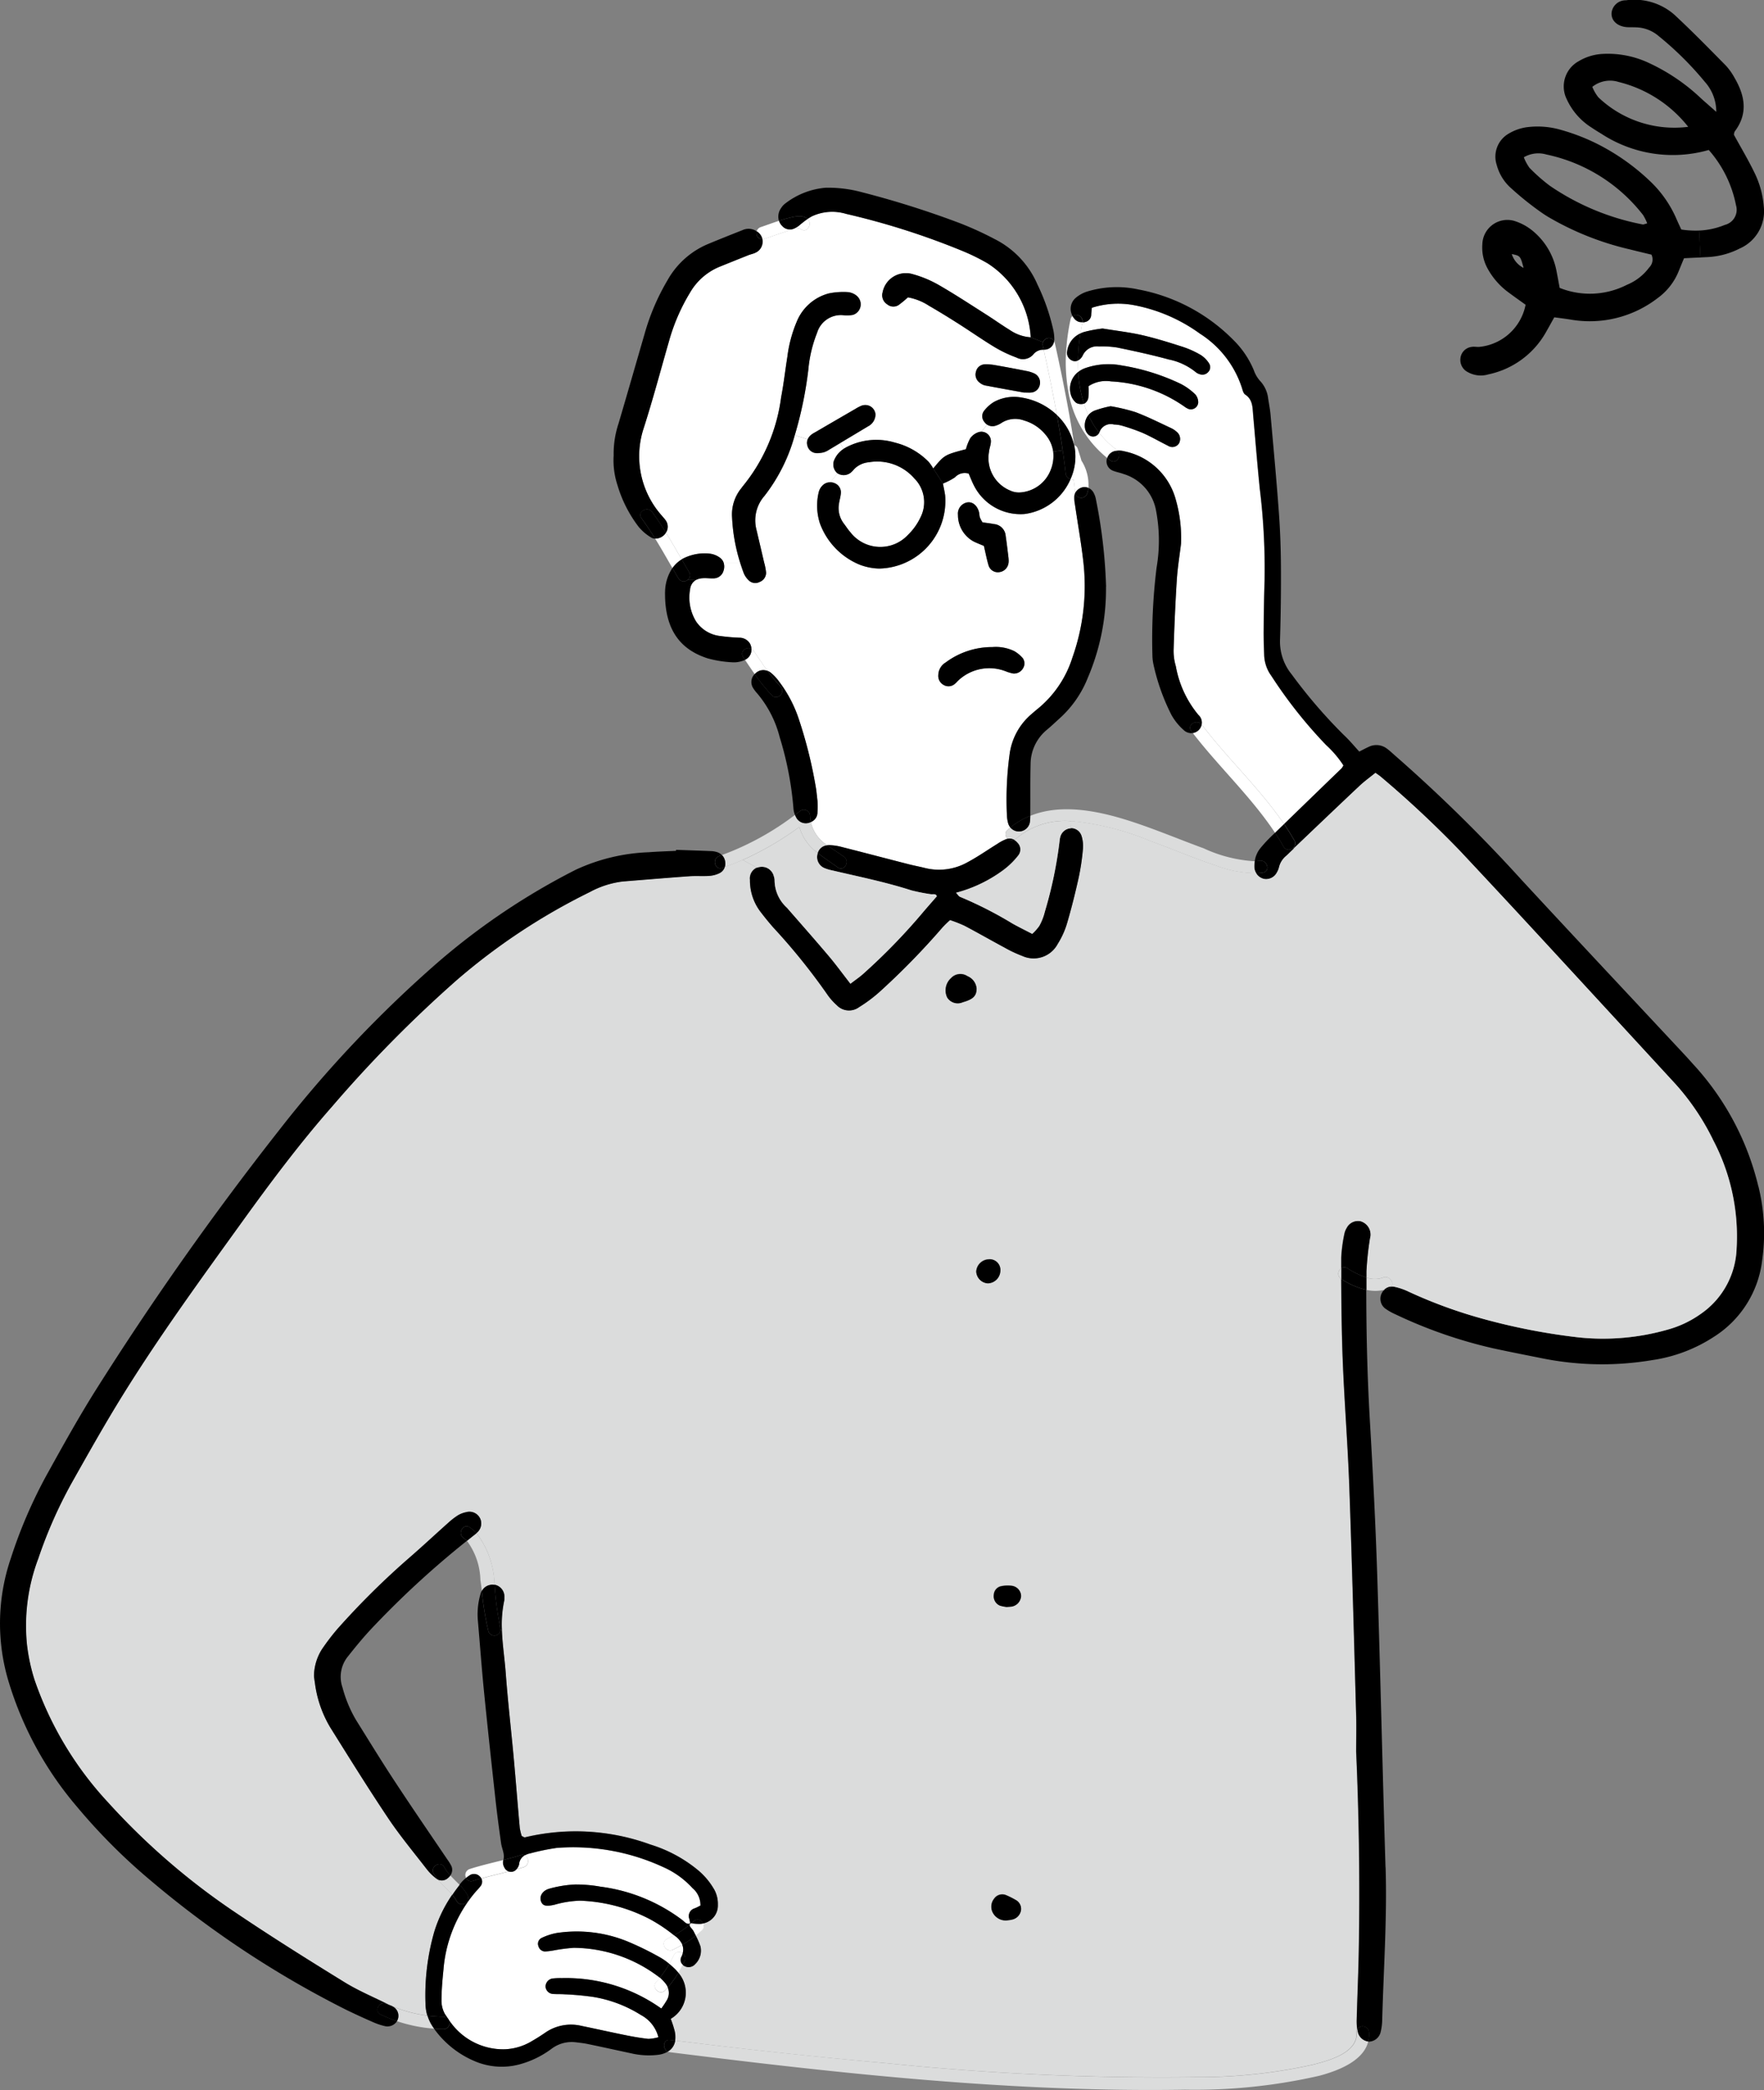 <svg xmlns="http://www.w3.org/2000/svg" xmlns:xlink="http://www.w3.org/1999/xlink" width="141" height="167" viewBox="0 0 141 167">
  <rect x="0" y="0" width="141" height="167" fill="#808080" stroke="none"/>
  <defs>
    <clipPath id="clip-path">
      <rect id="長方形_24503" data-name="長方形 24503" width="141" height="152" fill="none"/>
    </clipPath>
    <clipPath id="clip-path-2">
      <rect id="長方形_24504" data-name="長方形 24504" width="24.273" height="30" fill="none"/>
    </clipPath>
  </defs>
  <g id="グループ_60484" data-name="グループ 60484" transform="translate(-336.826 -3534.946)">
    <g id="グループ_60481" data-name="グループ 60481" transform="translate(336.826 3549.946)">
      <g id="グループ_60480" data-name="グループ 60480" clip-path="url(#clip-path)">
        <path id="パス_22408" data-name="パス 22408" d="M324.392,77.6a3,3,0,0,1-.209,1.483,2.812,2.812,0,0,1-2.422,1.774,1.643,1.643,0,0,1-.817-.155,2.8,2.8,0,0,1-1.686-3.058c.02-.281.143-.552.155-.83a.771.771,0,0,0-.758-.808l.458-.562a.8.8,0,0,0,.655.091,1.863,1.863,0,0,0,.542-.261,2.042,2.042,0,0,1,1.755-.163,3.448,3.448,0,0,1,1.7,1.116,2.635,2.635,0,0,1,.628,1.372" transform="translate(-240.209 -56.51)" fill="#fff"/>
        <path id="パス_22409" data-name="パス 22409" d="M276.3,90.183a2.688,2.688,0,0,1,.485,3.156A4.788,4.788,0,0,1,275.8,94.7a3.022,3.022,0,0,1-4.6-.214c-.19-.209-.34-.453-.512-.678a2.04,2.04,0,0,1-.4-1.6c.039-.278.13-.554.15-.833a.784.784,0,0,0-.455-.791.877.877,0,0,0-.391-.089l.583-.707a.911.911,0,0,0,1.063-.067,1.96,1.96,0,0,0,.251-.264,1.88,1.88,0,0,1,1.184-.557,3.933,3.933,0,0,1,3.626,1.281" transform="translate(-203.227 -66.963)" fill="#fff"/>
        <path id="パス_22410" data-name="パス 22410" d="M371.219,74.484a1.231,1.231,0,0,1-.15.239q-2.293,2.225-4.591,4.447c-1.932-2.838-4.485-5.194-6.563-7.924l-.02-.025a.829.829,0,0,0-.246-.754,8.375,8.375,0,0,1-1.817-3.91,4.239,4.239,0,0,1-.177-1.313c.059-1.863.138-3.723.256-5.583.062-.968.222-1.929.337-2.893a11.113,11.113,0,0,0-.411-3.489,5.365,5.365,0,0,0-4.106-3.886,1.638,1.638,0,0,0-.561-.057.452.452,0,0,0-.079-.074,6.913,6.913,0,0,1-1.388-1.353.491.491,0,0,0,.025-.052.957.957,0,0,1,1.152-.609,2.844,2.844,0,0,1,.6.081,15.817,15.817,0,0,1,1.7.591c.7.31,1.359.695,2.041,1.035a.632.632,0,0,0,.854-.187.73.73,0,0,0-.123-.887,1.876,1.876,0,0,0-.492-.342c-.948-.441-1.883-.914-2.858-1.281a14.775,14.775,0,0,0-1.982-.471,8.272,8.272,0,0,0-1.3.357,1.307,1.307,0,0,0-.478.352,7.855,7.855,0,0,1-.357-.914.211.211,0,0,0,.042-.01.66.66,0,0,0,.308-.461,5.33,5.33,0,0,0,.012-.922,2.543,2.543,0,0,1,1.8-.387,11.232,11.232,0,0,1,5.871,2.015,1.463,1.463,0,0,0,.313.182.587.587,0,0,0,.788-.5.985.985,0,0,0-.227-.65,4.849,4.849,0,0,0-1.164-.845,17.225,17.225,0,0,0-4.727-1.476,5.61,5.61,0,0,0-2.986.239,1.97,1.97,0,0,0-.487.281c-.02-.306-.025-.611-.02-.917v0a.712.712,0,0,0,.256-.2.921.921,0,0,0,.128-.2,1.255,1.255,0,0,1,1.292-.715,7.671,7.671,0,0,1,1.45.084c1.381.283,2.762.584,4.123.954a4.968,4.968,0,0,1,2.176,1.023.844.844,0,0,0,.323.16.616.616,0,0,0,.662-.177.546.546,0,0,0,.076-.675,2.183,2.183,0,0,0-.665-.678,7.313,7.313,0,0,0-1.428-.65c-1.076-.345-2.159-.685-3.257-.939-1.022-.234-2.068-.352-3.168-.532a10.571,10.571,0,0,0-1.494.281,2.175,2.175,0,0,0-.283.113c.047-.293.1-.586.162-.875a.032.032,0,0,0,0-.015,1.02,1.02,0,0,0,.207-.03.606.606,0,0,0,.485-.616c.012-.185.037-.37.049-.52a6.884,6.884,0,0,1,3.326-.219,13.144,13.144,0,0,1,5.312,2.282,8.089,8.089,0,0,1,3.36,4.332c.057.19.118.441.258.535.611.4.588,1.015.64,1.619.175,1.976.33,3.957.534,5.933a52.437,52.437,0,0,1,.382,7.278c-.047,1.377-.062,2.755-.076,4.134,0,.606.022,1.215.042,1.823a2.98,2.98,0,0,0,.578,1.7,36.866,36.866,0,0,0,4.37,5.517,8.449,8.449,0,0,1,1.386,1.629" transform="translate(-263.844 -28.33)" fill="#fff"/>
        <path id="パス_22411" data-name="パス 22411" d="M239.825,18.862c.382,1.732.744,3.469,1.056,5.214a5.3,5.3,0,0,0-2.794-1.387,3.357,3.357,0,0,0-2.233.342,2.867,2.867,0,0,0-.8.717.709.709,0,0,0,.039.9.83.83,0,0,0,.207.2l-.458.562a.769.769,0,0,0-.222.034,1.338,1.338,0,0,0-.662.478,3.835,3.835,0,0,0-.352.885c-1.713.453-1.713.453-2.612,1.537a4.336,4.336,0,0,0-.357-.515,5.689,5.689,0,0,0-2.706-1.547,5.161,5.161,0,0,0-3.781.318,3.087,3.087,0,0,0-.32.182l-.273-.458q1.112-.665,2.223-1.333a1.077,1.077,0,0,0,.6-.966.816.816,0,0,0-1.068-.7,3.258,3.258,0,0,0-.536.276q-1.621.939-3.24,1.882a1.65,1.65,0,0,0-.391.278.988.988,0,0,0-.17.256l-1.044-.323c.037-.121.071-.241.106-.362a31.035,31.035,0,0,0,.977-4.874,10.447,10.447,0,0,1,.7-2.944,1.986,1.986,0,0,1,2.152-1.4,2.578,2.578,0,0,0,.719-.034.882.882,0,0,0,.268-1.542,1.377,1.377,0,0,0-.659-.269,5.853,5.853,0,0,0-1.556.106,3.822,3.822,0,0,0-2.55,2.252,10.44,10.44,0,0,0-.751,2.806c-.17,1.079-.29,2.168-.5,3.24a14.065,14.065,0,0,1-3.095,7.145c-.027.03-.044.067-.071.1a3.325,3.325,0,0,0-.753,2.378,14.17,14.17,0,0,0,.64,3.575l-1.319,0a.822.822,0,0,0-.325-.414,1.7,1.7,0,0,0-.773-.3,3.758,3.758,0,0,0-2.255.453c-.411-.715-.82-1.432-1.253-2.131a.87.87,0,0,0-.034-1c-.089-.133-.209-.244-.308-.372a7.138,7.138,0,0,1-1.455-6.924c.744-2.309,1.364-4.657,2.036-6.99a15.461,15.461,0,0,1,1.681-3.888,4.867,4.867,0,0,1,2.321-2.055q1.182-.477,2.363-.949c.187-.074.392-.113.569-.2a.961.961,0,0,0,.551-.877.76.76,0,0,0-.017-.185.516.516,0,0,0,.128-.027c.561-.19,1.118-.392,1.681-.569.121-.039.34-.126.569-.19.273-.079.559-.128.694-.03.492.367.968-.421.542-.811a3.917,3.917,0,0,1,.35-.212,3.836,3.836,0,0,1,2.728-.192,59.528,59.528,0,0,1,9.355,2.986,16.394,16.394,0,0,1,1.957.968,7.506,7.506,0,0,1,3.444,5.908,3.348,3.348,0,0,1-1.669-.584c-.657-.4-1.283-.853-1.932-1.264-1.229-.781-2.45-1.584-3.71-2.311a8.991,8.991,0,0,0-2.12-.889,1.9,1.9,0,0,0-2.41,1.461.858.858,0,0,0,.372.954.77.77,0,0,0,.911.054,8.571,8.571,0,0,0,.743-.614,4.543,4.543,0,0,1,1.686.673c.807.466,1.6.954,2.385,1.454.958.609,1.886,1.262,2.856,1.848a10.42,10.42,0,0,0,1.748.833,1.1,1.1,0,0,0,1.344-.241.987.987,0,0,1,.834-.382M239.5,21.71a.8.8,0,0,0-.384-.931,2.594,2.594,0,0,0-.682-.219c-.827-.165-1.659-.32-2.491-.466a4,4,0,0,0-.839-.062.746.746,0,0,0-.689.581.793.793,0,0,0,.275.867,1.116,1.116,0,0,0,.419.229c1.108.212,2.218.409,3.144.577.31,0,.431.01.551,0a.763.763,0,0,0,.7-.574" transform="translate(-156.4 -5.916)" fill="#fff"/>
        <path id="パス_22412" data-name="パス 22412" d="M255.357,90.606a17.081,17.081,0,0,1-.9,7.416,8.636,8.636,0,0,1-2.745,4.07c-.19.15-.372.313-.557.471a5.081,5.081,0,0,0-1.726,3.25,26.6,26.6,0,0,0-.209,4.728,2.9,2.9,0,0,0,.1.717,1,1,0,0,0,.177.34c-.079.062-.155.128-.231.195a.441.441,0,0,0,.034.7c-.034.007-.067.015-.1.025a3.431,3.431,0,0,0-.741.389c-.79.485-1.554,1.027-2.373,1.461a4.643,4.643,0,0,1-3.407.466c-.431-.113-.869-.192-1.3-.3-1.8-.461-3.6-.936-5.4-1.392a4.191,4.191,0,0,0-.957-.136,1.045,1.045,0,0,0-.155.01,2.979,2.979,0,0,1-1.315-1.853.825.825,0,0,0,.525-.678,9.272,9.272,0,0,0,.007-.993c-.017-.136-.056-.537-.108-.936a36.065,36.065,0,0,0-1.357-5.524,10.338,10.338,0,0,0-1.615-3.1,3.641,3.641,0,0,0-.659-.7,1.033,1.033,0,0,0-.254-.148c-.384-.525-.743-1.069-1.1-1.6a.491.491,0,0,0-.19-.17.957.957,0,0,0-.135-.439.978.978,0,0,0-.82-.441,15.647,15.647,0,0,1-1.565-.138,2.675,2.675,0,0,1-1.908-1.168,3.656,3.656,0,0,1-.47-2.57.956.956,0,0,1,.448-.727,1.311,1.311,0,0,1,.551-.148c.281-.022.564.022.847.012a.829.829,0,0,0,.82-.6,1.031,1.031,0,0,0,.007-.665l1.319,0q.126.4.273.8a1.62,1.62,0,0,0,.391.6.744.744,0,0,0,.891.16.788.788,0,0,0,.524-.749,4.815,4.815,0,0,0-.16-.825q-.3-1.3-.608-2.595a2.966,2.966,0,0,1,.643-2.715,13.8,13.8,0,0,0,2.417-4.847l1.044.323a.734.734,0,0,0-.024.525.77.77,0,0,0,.692.584,2.11,2.11,0,0,0,.6-.059,1.609,1.609,0,0,0,.436-.207q.447-.266.888-.532l.273.458a1.956,1.956,0,0,0-.709.8.922.922,0,0,0,.17,1.114c.017.015.037.03.057.044l-.584.707a.834.834,0,0,0-.618.251,1.134,1.134,0,0,0-.3.515,4.6,4.6,0,0,0,.091,2.518,5.68,5.68,0,0,0,3.2,3.307,4.666,4.666,0,0,0,1.534.3,5.4,5.4,0,0,0,5.273-5.857c-.044-.315-.116-.628-.175-.936a5.069,5.069,0,0,0,.965-.5,1.053,1.053,0,0,1,1.093-.293c.155.352.283.692.453,1.013a4.167,4.167,0,0,0,4.005,2.215,4.665,4.665,0,0,0,3.681-2.782.522.522,0,0,0,.239.012,7.163,7.163,0,0,1,.116,1.013.6.6,0,0,0,.013.094.647.647,0,0,0-.062.2,2.621,2.621,0,0,0,.049.717c.232,1.6.525,3.2.694,4.8m-4.822,8.237a.727.727,0,0,0-.062-.8,2.7,2.7,0,0,0-.645-.532,3.387,3.387,0,0,0-1.763-.33,6.2,6.2,0,0,0-3.734,1.23,1.2,1.2,0,0,0-.588,1,.818.818,0,0,0,.433.8.767.767,0,0,0,.9-.1,1.4,1.4,0,0,0,.172-.17,3.615,3.615,0,0,1,3.914-.813,3.314,3.314,0,0,0,.581.168.837.837,0,0,0,.793-.458m-1.184-8.372a1.51,1.51,0,0,0,0-.362c-.074-.6-.143-1.207-.232-1.806a1.023,1.023,0,0,0-.95-.949c-.31-.062-.625-.094-.9-.136a2.261,2.261,0,0,1-.209-.387c-.047-.153-.042-.323-.086-.476-.15-.52-.547-.816-.955-.724a.91.91,0,0,0-.714.99,2.4,2.4,0,0,0,1.221,2.107c.249.131.517.227.852.372.133.569.229,1.087.382,1.587a.774.774,0,0,0,.871.505.844.844,0,0,0,.714-.722" transform="translate(-168.742 -60.477)" fill="#fff"/>
        <path id="パス_22413" data-name="パス 22413" d="M163.42,541.389a1.767,1.767,0,0,1,.632,1.392c-.167.081-.308.16-.453.217a.645.645,0,0,0-.431.868c.027.1.04.207.057.313l-.032,0a.541.541,0,0,0-.01.054c-.259.057-.406-.155-.574-.288a13.766,13.766,0,0,0-6.543-2.671,11.031,11.031,0,0,0-2.046-.175,9.246,9.246,0,0,0-2.021.326c-.61.16-.862.655-.665,1.087.145.318.453.343,1.066.2a8.282,8.282,0,0,1,2.016-.32A13.023,13.023,0,0,1,160,543.86a12.707,12.707,0,0,1,1.94,1.294c-.187.1-.377.2-.569.3-.568.284-.069,1.134.5.85.251-.125.495-.254.733-.391a.99.99,0,0,1,.03.69.442.442,0,0,0-.7.138c-.118.237-.239.471-.369.7a4.935,4.935,0,0,0-.77-.535,24.194,24.194,0,0,0-2.39-1.18,10.729,10.729,0,0,0-5.827-.749,4.724,4.724,0,0,0-1.248.414.522.522,0,0,0-.217.643.558.558,0,0,0,.539.419,5.858,5.858,0,0,0,.716-.091,14.021,14.021,0,0,1,1.558-.2,11.346,11.346,0,0,1,6.676,2.23,2.2,2.2,0,0,1,.209.16c-.086.106-.177.209-.276.31-.443.456.251,1.153.694.7.074-.074.143-.15.211-.229a1.134,1.134,0,0,1-.066,1,7.8,7.8,0,0,1-.451.678,13.118,13.118,0,0,0-7.947-2.429,5.963,5.963,0,0,0-.726.027.661.661,0,0,0-.578.66.633.633,0,0,0,.536.572c.32.034.647.01.967.034a22.9,22.9,0,0,1,2.292.207,10.25,10.25,0,0,1,3.833,1.452,2.782,2.782,0,0,1,1.391,1.771,3.424,3.424,0,0,1-.807.133c-.6-.069-1.2-.17-1.794-.291-1.189-.239-2.373-.508-3.56-.752a3.613,3.613,0,0,0-2.9.557c-.332.229-.677.444-1.027.648a4.538,4.538,0,0,1-2.181.668,5.189,5.189,0,0,1-4.532-2.437c-.086-.118-.17-.239-.253-.365a2.191,2.191,0,0,1-.281-1.153c0-.808.079-1.617.158-2.422a10.961,10.961,0,0,1,1.935-5.384c.192-.273.4-.539.621-.8.13-.155.278-.3.4-.458a.576.576,0,0,0,.074-.628c.721-.2,1.45-.37,2.176-.56a.578.578,0,0,0,.615-.153c0-.007.01-.012.015-.02.194-.054.391-.113.586-.175a.515.515,0,0,0,.079-.936,1.4,1.4,0,0,1,.423-.158,18.423,18.423,0,0,1,2.134-.439,17.148,17.148,0,0,1,8.5,1.53,6.961,6.961,0,0,1,2.351,1.69" transform="translate(-108.064 -405.516)" fill="#fff"/>
        <path id="パス_22414" data-name="パス 22414" d="M402.582,104.1a15.528,15.528,0,0,1,.3,5.919,8.4,8.4,0,0,1-3.823,6.083,12.215,12.215,0,0,1-4.958,1.883,24.214,24.214,0,0,1-8.695-.121c-1.349-.271-2.7-.532-4.042-.825a37.531,37.531,0,0,1-7.781-2.705,4.623,4.623,0,0,1-.839-.475.982.982,0,0,1-.322-1.094,1.019,1.019,0,0,1,.249-.389,2.157,2.157,0,0,0,.4-.131.43.43,0,0,0,.179-.133.87.87,0,0,1,.227.013,5.014,5.014,0,0,1,1.14.387,38.124,38.124,0,0,0,6.039,2.2,50.137,50.137,0,0,0,7.619,1.466,18.822,18.822,0,0,0,7.1-.638,8.375,8.375,0,0,0,2.617-1.252,6.614,6.614,0,0,0,2.855-5.241,16.514,16.514,0,0,0-1.893-8.673,19.352,19.352,0,0,0-2.974-4.415q-4.952-5.356-9.884-10.731-3.67-3.977-7.366-7.926a84.292,84.292,0,0,0-6.3-5.894c-.121-.106-.259-.192-.446-.33-.433.355-.891.685-1.3,1.069-1.753,1.648-3.493,3.312-5.234,4.97l-.052-.054a.461.461,0,0,0,.1-.6c-.258-.451-.534-.887-.822-1.313q2.293-2.229,4.591-4.447a1.218,1.218,0,0,0,.15-.239,8.466,8.466,0,0,0-1.386-1.629,36.85,36.85,0,0,1-4.37-5.517,2.978,2.978,0,0,1-.578-1.7c-.02-.609-.047-1.217-.042-1.823.015-1.38.03-2.757.077-4.134a52.479,52.479,0,0,0-.382-7.278c-.2-1.976-.359-3.957-.534-5.933-.052-.6-.03-1.22-.64-1.619-.14-.094-.2-.345-.258-.535a8.091,8.091,0,0,0-3.361-4.332,13.141,13.141,0,0,0-5.312-2.282,6.884,6.884,0,0,0-3.326.219c-.012.15-.037.335-.049.52a.606.606,0,0,1-.485.616,1.02,1.02,0,0,1-.207.03.515.515,0,0,0-.8-.505A1.149,1.149,0,0,1,348,33.12a2.638,2.638,0,0,1,.938-.52,8.108,8.108,0,0,1,4.089-.163,14.4,14.4,0,0,1,7.6,4.048,7.325,7.325,0,0,1,1.62,2.4,2.612,2.612,0,0,0,.473.828,2.444,2.444,0,0,1,.67,1.395c.064.441.155.88.194,1.321.231,2.585.473,5.167.662,7.754.109,1.454.16,2.912.17,4.371q.018,2.92-.072,5.837a4.157,4.157,0,0,0,.935,2.806,40.622,40.622,0,0,0,4.2,4.876c.411.382.771.823,1.2,1.289.263-.133.5-.264.748-.375a1.393,1.393,0,0,1,1.489.16c.258.195.49.421.736.633A122.705,122.705,0,0,1,383.7,79.669c4.32,4.669,8.678,9.306,13.02,13.958.249.266.487.542.733.808a21.918,21.918,0,0,1,5.123,9.666" transform="translate(-262.029 -24.307)"/>
        <path id="パス_22415" data-name="パス 22415" d="M143.222,219.1a16.513,16.513,0,0,1,1.893,8.673,6.614,6.614,0,0,1-2.856,5.241,8.381,8.381,0,0,1-2.617,1.252,18.822,18.822,0,0,1-7.1.638,50.165,50.165,0,0,1-7.619-1.466,38.1,38.1,0,0,1-6.039-2.2,5.014,5.014,0,0,0-1.14-.387.893.893,0,0,0-.226-.013c.261-.327-.18-.929-.677-.717a1.965,1.965,0,0,1-1.317-.01c0-.163,0-.328,0-.493a25.159,25.159,0,0,1,.263-2.528c.015-.12.054-.239.059-.36a1.1,1.1,0,0,0-.783-1.1,1.007,1.007,0,0,0-1.12.525,1.422,1.422,0,0,0-.182.446,11.926,11.926,0,0,0-.258,1.922c0,.288,0,.579,0,.867a.508.508,0,0,0,0,.84c.015,2.146.04,4.292.121,6.436.13,3.358.4,6.714.524,10.072.219,6.115.379,12.233.551,18.349.03.971,0,1.944,0,2.918q.343,7.961.209,15.924c-.032,1.823-.118,3.644-.165,5.467a4.777,4.777,0,0,0,.037.774.453.453,0,0,0-.044.246c.118,1.678-2.3,2.286-3.525,2.6a41.827,41.827,0,0,1-9.291.986,214.359,214.359,0,0,1-24.77-1.111q-8.46-.747-16.893-1.811a2.109,2.109,0,0,0-.03-.739,8.5,8.5,0,0,0-.322-1,2.418,2.418,0,0,0,.606-3.684c.123-.207.239-.419.352-.633a.6.6,0,0,0,.13.093.7.7,0,0,0,.879-.157,1.487,1.487,0,0,0,.4-1.454,5.986,5.986,0,0,0-.359-.816,6.284,6.284,0,0,0,.5-.434.441.441,0,0,0,.094-.54,1.454,1.454,0,0,0,1.174-1.488,2.394,2.394,0,0,0-.322-1.276,5.649,5.649,0,0,0-1.246-1.478,11.068,11.068,0,0,0-3.818-2.06,17.422,17.422,0,0,0-10.027-.577c-.059.017-.143-.054-.263-.106a4.223,4.223,0,0,1-.158-.663c-.167-1.853-.31-3.711-.48-5.566-.207-2.257-.47-4.509-.638-6.771-.086-1.158-.268-2.311-.31-3.472a9.115,9.115,0,0,1,.185-2.331,1.116,1.116,0,0,0,.012-.241.963.963,0,0,0-.785-1.032,7.031,7.031,0,0,0-1.445-4.127.967.967,0,0,0,.3-1.165.944.944,0,0,0-1.12-.505,2.052,2.052,0,0,0-.672.261,5.713,5.713,0,0,0-.763.594c-1.029.917-2.036,1.855-3.075,2.76a62.82,62.82,0,0,0-5.785,5.724,17.99,17.99,0,0,0-1.248,1.641,4.09,4.09,0,0,0-.618,2.131c.02.143.044.345.076.545a9.185,9.185,0,0,0,1.221,3.536c1.524,2.437,3.04,4.881,4.64,7.269.945,1.409,2.039,2.723,3.08,4.068a4.173,4.173,0,0,0,.773.756.729.729,0,0,0,.108.069c.355.431.8.788,1.152,1.215a10.776,10.776,0,0,0-1.435,2.959,18.374,18.374,0,0,0-.7,5.763,3.551,3.551,0,0,0,.145.936,10.735,10.735,0,0,1-2.762-.729,1.061,1.061,0,0,0-.094-.052c-.074-.037-.155-.054-.226-.089h0c-1.194-.6-2.435-1.114-3.565-1.811-2.929-1.8-5.847-3.634-8.7-5.556a55.219,55.219,0,0,1-10.184-8.8,27.524,27.524,0,0,1-5.889-9.828,14.921,14.921,0,0,1-.6-2.846,15.161,15.161,0,0,1,.909-6.805,36.559,36.559,0,0,1,2.644-6c1.352-2.4,2.7-4.8,4.153-7.138,2.932-4.718,6.2-9.205,9.448-13.709,2.3-3.188,4.645-6.337,7.25-9.291a102.086,102.086,0,0,1,9.982-10.114,49.916,49.916,0,0,1,10.613-7.012,7.359,7.359,0,0,1,2.644-.845c1.775-.143,3.548-.291,5.323-.419.524-.037,1.056.007,1.58-.027a2.225,2.225,0,0,0,.8-.209.826.826,0,0,0,.438-.493c.487-.172.965-.365,1.438-.574l1.13.623a.932.932,0,0,0-.549.966,4.12,4.12,0,0,0,.8,2.5c.342.451.7.892,1.073,1.318a49.518,49.518,0,0,1,4.271,5.29,4.847,4.847,0,0,0,.8.912,1.35,1.35,0,0,0,1.782.153,11.391,11.391,0,0,0,1.649-1.232,58.887,58.887,0,0,0,5.007-5.127,8.453,8.453,0,0,1,.615-.6,10.977,10.977,0,0,1,1.155.453c1.073.569,2.127,1.173,3.2,1.747a9.983,9.983,0,0,0,1.423.67,2.18,2.18,0,0,0,2.829-.966,6.619,6.619,0,0,0,.746-1.651c.352-1.2.657-2.42.928-3.644a18.657,18.657,0,0,0,.34-2.279,2.739,2.739,0,0,0-.118-1.074.87.87,0,0,0-.842-.589l.02-.574a21.674,21.674,0,0,1,6.346,1.6c1.743.636,3.451,1.363,5.209,1.951a9.176,9.176,0,0,0,3.242.614.97.97,0,0,0,.63.446.958.958,0,0,0,1.01-.515,1.534,1.534,0,0,0,.179-.448,1.7,1.7,0,0,1,.593-.9c.194-.185.386-.37.581-.557,1.74-1.658,3.481-3.321,5.233-4.97.406-.384.864-.715,1.3-1.069.187.138.325.224.446.33a84.339,84.339,0,0,1,6.3,5.894q3.7,3.943,7.366,7.926,4.948,5.359,9.884,10.73a19.353,19.353,0,0,1,2.974,4.415m-55.3,61.546a.812.812,0,0,0-.441-.8,6.709,6.709,0,0,0-.753-.377.788.788,0,0,0-.958.278,1.024,1.024,0,0,0-.1,1.136,1.159,1.159,0,0,0,1.2.589,2.527,2.527,0,0,0,.372-.064.909.909,0,0,0,.677-.766m0-25.075a.846.846,0,0,0-.746-.816,2.631,2.631,0,0,0-.835.03.74.74,0,0,0-.6.675.812.812,0,0,0,.492.88,3.314,3.314,0,0,0,.527.108c.182-.015.305-.015.423-.037a.907.907,0,0,0,.736-.84m-1.657-25.984a.851.851,0,0,0-.891-.921,1.042,1.042,0,0,0-1.034.975.99.99,0,0,0,.918.946,1.034,1.034,0,0,0,1.007-1m-3-21.463c.825-.232,1.113-.508,1.1-1.126a1.166,1.166,0,0,0-.721-.951,1.016,1.016,0,0,0-1.317.155,1.318,1.318,0,0,0-.31,1.537.989.989,0,0,0,1.251.384" transform="translate(-6.308 -143.035)" fill="#dbdcdc"/>
        <path id="パス_22416" data-name="パス 22416" d="M444.974,353.315c.5-.212.938.389.677.717a.913.913,0,0,0-.579.264,3.2,3.2,0,0,1-1.418,0c0-.328,0-.658,0-.988a1.965,1.965,0,0,0,1.317.01" transform="translate(-334.438 -266.228)" fill="#dbdcdc"/>
        <path id="パス_22417" data-name="パス 22417" d="M449.992,356.359a.428.428,0,0,1-.179.133,2.146,2.146,0,0,1-.4.131.913.913,0,0,1,.578-.264" transform="translate(-338.779 -268.555)"/>
        <path id="パス_22418" data-name="パス 22418" d="M439.04,400.9c.128,4.1-.165,8.183-.273,12.273a4.2,4.2,0,0,1-.141.958.992.992,0,0,1-.9.7c-.025,0-.052,0-.079,0a2.268,2.268,0,0,0,.066-.751.516.516,0,0,0-.94-.246,4.78,4.78,0,0,1-.037-.774c.047-1.823.133-3.644.165-5.467q.148-7.965-.209-15.924c0-.973.025-1.947,0-2.918-.172-6.115-.332-12.233-.551-18.349-.123-3.358-.394-6.714-.525-10.073-.081-2.144-.106-4.29-.12-6.436,0,0,0,0,0,0a6.172,6.172,0,0,0,2,.867c0,3.558.088,7.118.3,10.671.236,4.043.445,8.092.576,12.14.251,7.776.421,15.554.662,23.331" transform="translate(-328.287 -266.694)"/>
        <path id="パス_22419" data-name="パス 22419" d="M437.025,335.121a1.1,1.1,0,0,1,.783,1.1c0,.121-.044.239-.059.36a25.233,25.233,0,0,0-.263,2.528c0,.165,0,.33,0,.493a6.329,6.329,0,0,1-1.509-.729.422.422,0,0,0-.5.007c0-.288,0-.579,0-.867a11.929,11.929,0,0,1,.258-1.922,1.428,1.428,0,0,1,.182-.446,1.008,1.008,0,0,1,1.12-.525" transform="translate(-328.263 -252.526)"/>
        <path id="パス_22420" data-name="パス 22420" d="M441.645,596.714a2.268,2.268,0,0,1-.066.752.994.994,0,0,1-.82-.693,2.543,2.543,0,0,1-.054-.305.516.516,0,0,1,.94.246" transform="translate(-332.214 -449.332)"/>
        <path id="パス_22421" data-name="パス 22421" d="M437.5,350.935c0,.33,0,.66,0,.988a6.17,6.17,0,0,1-2-.868s0,0,0,0c0-.278,0-.559,0-.84a.423.423,0,0,1,.5-.007,6.337,6.337,0,0,0,1.509.729" transform="translate(-328.278 -263.857)"/>
        <path id="パス_22422" data-name="パス 22422" d="M271.992,597.465a.994.994,0,0,0,.82.693c-.4,1.584-2.479,2.348-3.909,2.73A44.523,44.523,0,0,1,258.179,602c-13.742.229-27.559-1.288-41.18-2.993a.57.57,0,0,1-.175-.052,1.206,1.206,0,0,0,.591-.882q8.43,1.05,16.893,1.811A214.373,214.373,0,0,0,259.078,601a41.858,41.858,0,0,0,9.291-.986c1.226-.318,3.643-.926,3.525-2.6a.452.452,0,0,1,.044-.246,2.547,2.547,0,0,0,.054.305" transform="translate(-163.447 -450.025)" fill="#dbdcdc"/>
        <path id="パス_22423" data-name="パス 22423" d="M434.8,350.479c0,.281,0,.562,0,.84a.507.507,0,0,1,0-.84" transform="translate(-327.598 -264.124)" fill="#dbdcdc"/>
        <path id="パス_22424" data-name="パス 22424" d="M415.535,207.653a.461.461,0,0,1-.1.6.475.475,0,0,1-.756-.1c-.217-.379-.448-.751-.689-1.114.239-.234.48-.468.719-.7.288.426.564.862.822,1.313" transform="translate(-312.079 -155.499)"/>
        <path id="パス_22425" data-name="パス 22425" d="M410.532,210.436c-.194.187-.386.372-.581.557a1.7,1.7,0,0,0-.594.9,1.533,1.533,0,0,1-.179.448.958.958,0,0,1-1.01.515.97.97,0,0,1-.63-.446,4.749,4.749,0,0,0,.527-.049c.626-.1.359-1.045-.261-.951a3.415,3.415,0,0,1-.389.037,2.1,2.1,0,0,1,.435-1.025,10.625,10.625,0,0,1,.906-.981c.094-.091.185-.18.278-.269.241.362.473.734.689,1.114a.475.475,0,0,0,.756.1Z" transform="translate(-307.119 -157.632)"/>
        <path id="パス_22426" data-name="パス 22426" d="M394.593,182.029c-.239.229-.48.463-.719.7-1.905-2.868-4.468-5.243-6.57-7.966a.857.857,0,0,0,.707-.68c0,.007.012.015.02.025,2.078,2.73,4.63,5.086,6.563,7.924" transform="translate(-291.959 -131.188)" fill="#fff"/>
        <path id="パス_22427" data-name="パス 22427" d="M407.7,218.23c.62-.094.886.855.261.951a4.758,4.758,0,0,1-.527.049.959.959,0,0,1-.155-.512,2.428,2.428,0,0,1,.032-.451,3.407,3.407,0,0,0,.389-.037" transform="translate(-307.02 -164.455)"/>
        <path id="パス_22428" data-name="パス 22428" d="M346.518,206.66a9.175,9.175,0,0,1-3.242-.614c-1.758-.589-3.466-1.316-5.209-1.951a21.673,21.673,0,0,0-6.346-1.6,6.013,6.013,0,0,0-4.4,1.4.5.5,0,0,1-.155.1.752.752,0,0,0-.507-.091.441.441,0,0,1-.034-.7c.076-.067.152-.133.231-.195a.891.891,0,0,0,1.563-.434,3.771,3.771,0,0,0,.029-.5c2.553-1.035,5.6-.367,8.2.488,1.92.633,3.781,1.419,5.679,2.114a11.151,11.151,0,0,0,4.067,1.025,2.455,2.455,0,0,0-.032.451.964.964,0,0,0,.155.512" transform="translate(-246.099 -151.885)" fill="#dbdcdc"/>
        <path id="パス_22429" data-name="パス 22429" d="M360.5,48.469a.546.546,0,0,1-.077.675.615.615,0,0,1-.662.177.844.844,0,0,1-.323-.16,4.967,4.967,0,0,0-2.176-1.023c-1.362-.37-2.742-.67-4.123-.954a7.672,7.672,0,0,0-1.45-.084,1.255,1.255,0,0,0-1.292.715.931.931,0,0,1-.128.2.707.707,0,0,1-.256.2,14.674,14.674,0,0,1,.192-2.156,2.187,2.187,0,0,1,.283-.113,10.578,10.578,0,0,1,1.494-.281c1.1.18,2.147.3,3.169.532,1.1.254,2.181.594,3.257.939a7.311,7.311,0,0,1,1.428.65,2.183,2.183,0,0,1,.665.678" transform="translate(-263.849 -34.417)"/>
        <path id="パス_22430" data-name="パス 22430" d="M366.658,106.379a.829.829,0,0,1,.246.754c-.389-.458-1.209.025-.832.52.042.054.081.106.126.16a.869.869,0,0,1-.741-.246,4.576,4.576,0,0,1-.977-1.217,16.847,16.847,0,0,1-1.423-3.992,3.758,3.758,0,0,1-.089-.722A46.989,46.989,0,0,1,363.3,94.6a12.757,12.757,0,0,0-.069-4.7,3.742,3.742,0,0,0-2.595-2.792c-.263-.1-.549-.145-.81-.251a.8.8,0,0,1-.517-.867.887.887,0,0,1,.037-.155c.081.067.167.131.254.195.48.355.945-.382.576-.779a1.638,1.638,0,0,1,.561.057,5.365,5.365,0,0,1,4.106,3.886,11.114,11.114,0,0,1,.411,3.489c-.116.963-.276,1.924-.337,2.893-.118,1.86-.2,3.721-.256,5.583a4.239,4.239,0,0,0,.177,1.313,8.375,8.375,0,0,0,1.817,3.91" transform="translate(-270.853 -64.241)"/>
        <path id="パス_22431" data-name="パス 22431" d="M387.33,173.517a.857.857,0,0,1-.707.68c-.044-.054-.084-.106-.126-.16-.377-.5.443-.978.832-.52" transform="translate(-291.279 -130.625)"/>
        <path id="パス_22432" data-name="パス 22432" d="M359.685,60.322a.587.587,0,0,1-.788.5,1.47,1.47,0,0,1-.313-.182,11.232,11.232,0,0,0-5.871-2.015,2.543,2.543,0,0,0-1.8.387,5.33,5.33,0,0,1-.012.922.661.661,0,0,1-.308.461.217.217,0,0,1-.042.01,10.1,10.1,0,0,1-.456-2.533,1.967,1.967,0,0,1,.488-.281,5.609,5.609,0,0,1,2.986-.239,17.23,17.23,0,0,1,4.727,1.476,4.853,4.853,0,0,1,1.164.845.985.985,0,0,1,.226.65" transform="translate(-263.909 -43.149)"/>
        <path id="パス_22433" data-name="パス 22433" d="M360.505,72.954a.731.731,0,0,1,.123.887.632.632,0,0,1-.854.187c-.682-.34-1.344-.724-2.041-1.035a15.8,15.8,0,0,0-1.7-.591,2.841,2.841,0,0,0-.6-.081.957.957,0,0,0-1.152.609.5.5,0,0,1-.025.052,7.144,7.144,0,0,1-.862-1.412,1.31,1.31,0,0,1,.478-.352,8.271,8.271,0,0,1,1.3-.357,14.788,14.788,0,0,1,1.982.471c.975.367,1.91.84,2.858,1.281a1.885,1.885,0,0,1,.492.342" transform="translate(-266.396 -53.401)"/>
        <path id="パス_22434" data-name="パス 22434" d="M360.314,85.26c.369.4-.1,1.133-.576.779-.086-.064-.172-.128-.254-.195a.845.845,0,0,1,.675-.572c.049,0,.1-.01.155-.012" transform="translate(-270.988 -64.253)"/>
        <path id="パス_22435" data-name="パス 22435" d="M350.106,61.154a.451.451,0,0,1,.079.074c-.052,0-.106.007-.155.012a.845.845,0,0,0-.675.572,8.674,8.674,0,0,1-3.119-5.413,13.328,13.328,0,0,1-.167-3.028l.079,0a.657.657,0,0,0,.382.646.532.532,0,0,0,.495.007c0,.306,0,.611.02.917a1.692,1.692,0,0,0-.6,1.769,1.339,1.339,0,0,0,.433.695.8.8,0,0,0,.625.069,7.9,7.9,0,0,0,.357.914,1.332,1.332,0,0,0-.276,1.03.922.922,0,0,0,.259.512.542.542,0,0,0,.879-.131,6.913,6.913,0,0,0,1.389,1.353" transform="translate(-260.859 -40.22)" fill="#fff"/>
        <path id="パス_22436" data-name="パス 22436" d="M334.772,105.242a18.01,18.01,0,0,1-1.455,7.281,8.629,8.629,0,0,1-2.272,3.26c-.33.3-.652.606-.995.892a3.573,3.573,0,0,0-1.307,2.765c-.032,1.215-.015,2.429-.022,3.644,0,.155,0,.31,0,.466a6.191,6.191,0,0,0-1.593.936,1,1,0,0,1-.177-.34,2.9,2.9,0,0,1-.1-.717,26.6,26.6,0,0,1,.209-4.728,5.081,5.081,0,0,1,1.726-3.25c.185-.158.367-.32.557-.471a8.635,8.635,0,0,0,2.745-4.07,17.085,17.085,0,0,0,.9-7.416c-.17-1.606-.463-3.2-.694-4.8a2.631,2.631,0,0,1-.049-.717.647.647,0,0,1,.062-.2.5.5,0,0,0,.955.037,2.4,2.4,0,0,0,.111-.461.867.867,0,0,1,.418.4,1.808,1.808,0,0,1,.187.574,41.181,41.181,0,0,1,.8,6.916" transform="translate(-246.367 -73.364)"/>
        <path id="パス_22437" data-name="パス 22437" d="M353.379,75.152a.542.542,0,0,1-.879.131.92.92,0,0,1-.259-.512,1.331,1.331,0,0,1,.276-1.03,7.131,7.131,0,0,0,.862,1.412" transform="translate(-265.52 -55.571)"/>
        <path id="パス_22438" data-name="パス 22438" d="M348.487,84.708a3.621,3.621,0,0,1,.529,2.136.789.789,0,0,0-.372-.064.884.884,0,0,0-.694.488.573.573,0,0,1-.012-.094,7.2,7.2,0,0,0-.116-1.013.523.523,0,0,1-.239-.012,4.36,4.36,0,0,0,.352-2.4c-.017-.113-.037-.224-.062-.333l.007,0a.483.483,0,0,1,.286.308c.106.323.209.643.3.963,0,.01.012.017.017.027" transform="translate(-262.017 -62.858)" fill="#fff"/>
        <path id="パス_22439" data-name="パス 22439" d="M350.141,97.15a2.4,2.4,0,0,1-.111.461.5.5,0,0,1-.955-.037.884.884,0,0,1,.694-.488.79.79,0,0,1,.372.064" transform="translate(-263.141 -73.164)"/>
        <path id="パス_22440" data-name="パス 22440" d="M270.025,208.327a2.738,2.738,0,0,1,.118,1.074,18.709,18.709,0,0,1-.339,2.279c-.271,1.225-.576,2.442-.928,3.644a6.6,6.6,0,0,1-.746,1.651,2.179,2.179,0,0,1-2.829.966,9.982,9.982,0,0,1-1.423-.67c-1.068-.574-2.122-1.178-3.2-1.747a10.979,10.979,0,0,0-1.155-.453,8.46,8.46,0,0,0-.615.6,58.927,58.927,0,0,1-5.007,5.127,11.409,11.409,0,0,1-1.65,1.232,1.35,1.35,0,0,1-1.782-.153,4.836,4.836,0,0,1-.795-.912,49.52,49.52,0,0,0-4.271-5.29c-.374-.426-.731-.867-1.073-1.318a4.117,4.117,0,0,1-.8-2.5.931.931,0,0,1,.549-.966,1.119,1.119,0,0,1,.263-.067.985.985,0,0,1,1.093.754,1.065,1.065,0,0,1,.059.36,2.985,2.985,0,0,0,.985,2.146c1.118,1.281,2.245,2.555,3.343,3.854.574.678,1.1,1.4,1.736,2.22.416-.323.751-.545,1.044-.813a48.549,48.549,0,0,0,4.658-4.785c.387-.461.788-.912,1.2-1.385-.076-.249-.318-.138-.487-.172a15.289,15.289,0,0,1-1.546-.306c-2.083-.673-4.225-1.1-6.349-1.6a3.129,3.129,0,0,1-.579-.172.951.951,0,0,1-.586-1.082.778.778,0,0,1,.032-.136c.48.387,1.031.744,1.6,1.156.515.374,1-.483.5-.85-.458-.33-.923-.614-1.337-.919a1.043,1.043,0,0,1,.155-.01,4.2,4.2,0,0,1,.957.136c1.8.456,3.6.931,5.4,1.392.431.111.869.19,1.3.3a4.643,4.643,0,0,0,3.407-.466c.819-.434,1.583-.976,2.373-1.461a3.439,3.439,0,0,1,.741-.389c.034-.01.067-.017.1-.025a.507.507,0,0,0,.507.091.9.9,0,0,1,.261.219.759.759,0,0,1,.079,1.005,6.2,6.2,0,0,1-1.2,1.18A11.067,11.067,0,0,1,260,212.886c.135.143.21.286.32.328a31.318,31.318,0,0,1,4.21,2.146c.492.273,1,.522,1.556.811a3.6,3.6,0,0,0,.573-.646,4.578,4.578,0,0,0,.438-1.126,33.546,33.546,0,0,0,1.184-5.7,1.327,1.327,0,0,1,.042-.239.917.917,0,0,1,.856-.724.87.87,0,0,1,.842.589" transform="translate(-183.582 -156.553)"/>
        <path id="パス_22441" data-name="パス 22441" d="M348.2,41.318a.515.515,0,0,1,.8.505.759.759,0,0,1-.667-.3,1.318,1.318,0,0,1-.135-.2" transform="translate(-262.485 -31.065)"/>
        <path id="パス_22442" data-name="パス 22442" d="M347.446,42.115a.031.031,0,0,1,0,.015c-.062.288-.116.581-.162.875a1.825,1.825,0,0,0-1.061,1.449c0,.02,0,.039-.007.057l-.079,0a17.35,17.35,0,0,1,.359-2.639.436.436,0,0,1,.15-.259,1.336,1.336,0,0,0,.135.2.759.759,0,0,0,.667.3" transform="translate(-260.924 -31.358)" fill="#fff"/>
        <path id="パス_22443" data-name="パス 22443" d="M348.539,62.283a.8.8,0,0,1-.625-.069,1.339,1.339,0,0,1-.433-.695,1.692,1.692,0,0,1,.6-1.769,10.11,10.11,0,0,0,.456,2.533" transform="translate(-261.899 -45.028)"/>
        <path id="パス_22444" data-name="パス 22444" d="M347.517,47.27a14.678,14.678,0,0,0-.192,2.156v0a.532.532,0,0,1-.495-.007.657.657,0,0,1-.382-.646c0-.017,0-.037.007-.057a1.826,1.826,0,0,1,1.061-1.449" transform="translate(-261.16 -35.623)"/>
        <path id="パス_22445" data-name="パス 22445" d="M344.612,76.428a4.361,4.361,0,0,1-.352,2.4.517.517,0,0,1-.384-.453q-.107-.931-.241-1.86-.2-1.412-.46-2.819a4.743,4.743,0,0,1,1.376,2.395c.025.108.045.219.062.333" transform="translate(-258.693 -55.541)"/>
        <path id="パス_22446" data-name="パス 22446" d="M341.324,57.983l-.007,0a4.744,4.744,0,0,0-1.376-2.395c-.313-1.744-.674-3.482-1.056-5.214.034,0,.069-.007.1-.01a.778.778,0,0,0,.731-.7.438.438,0,0,1,.045.121c.286,1.286.559,2.577.81,3.871.281,1.434.537,2.875.751,4.322" transform="translate(-255.459 -37.432)" fill="#fff"/>
        <path id="パス_22447" data-name="パス 22447" d="M319.634,205.389l-.02.574a.917.917,0,0,0-.857.724,1.324,1.324,0,0,0-.042.239,33.572,33.572,0,0,1-1.184,5.7,4.578,4.578,0,0,1-.438,1.126,3.615,3.615,0,0,1-.573.646c-.557-.288-1.064-.537-1.556-.811a31.319,31.319,0,0,0-4.21-2.146c-.111-.042-.185-.185-.32-.328a11.067,11.067,0,0,0,3.786-1.818,6.2,6.2,0,0,0,1.2-1.18.759.759,0,0,0-.079-1.005.9.9,0,0,0-.261-.219.506.506,0,0,0,.155-.1,6.012,6.012,0,0,1,4.4-1.4" transform="translate(-234.013 -154.778)" fill="#dbdcdc"/>
        <path id="パス_22448" data-name="パス 22448" d="M313.61,82.456a.517.517,0,0,0,.384.453,4.664,4.664,0,0,1-3.68,2.782,4.167,4.167,0,0,1-4.005-2.215c-.17-.32-.3-.66-.453-1.013a1.053,1.053,0,0,0-1.093.293,5.067,5.067,0,0,1-.965.5l-.773-1.207c.9-1.084.9-1.084,2.612-1.537a3.836,3.836,0,0,1,.352-.885,1.338,1.338,0,0,1,.662-.478.756.756,0,0,1,.98.774c-.012.278-.135.549-.155.83a2.8,2.8,0,0,0,1.687,3.058,1.642,1.642,0,0,0,.817.155,2.812,2.812,0,0,0,2.423-1.774,3,3,0,0,0,.209-1.483l.759-.108q.133.928.241,1.86" transform="translate(-228.427 -59.618)"/>
        <path id="パス_22449" data-name="パス 22449" d="M325.359,72.107l-.758.108a2.635,2.635,0,0,0-.628-1.372,3.448,3.448,0,0,0-1.7-1.116,2.042,2.042,0,0,0-1.755.163,1.863,1.863,0,0,1-.542.261.8.8,0,0,1-.655-.091.829.829,0,0,1-.207-.2.708.708,0,0,1-.039-.9,2.867,2.867,0,0,1,.8-.717A3.357,3.357,0,0,1,322.1,67.9a5.3,5.3,0,0,1,2.794,1.387q.255,1.4.46,2.819" transform="translate(-240.418 -51.129)"/>
        <path id="パス_22450" data-name="パス 22450" d="M274.7,11.4a3.556,3.556,0,0,1,.074.722.934.934,0,0,1-.013.116.5.5,0,0,0-.891.1l-.982-.387a7.506,7.506,0,0,0-3.444-5.908,16.394,16.394,0,0,0-1.957-.968,59.527,59.527,0,0,0-9.355-2.986,3.836,3.836,0,0,0-2.728.192,3.913,3.913,0,0,0-.35.212c-.015-.015-.03-.027-.044-.039-.419-.313-1.061-.136-1.517-.025-.246.059-.49.131-.731.209a1.165,1.165,0,0,1,.177-1.018,1.325,1.325,0,0,1,.325-.357A6.132,6.132,0,0,1,256.494,0a10.266,10.266,0,0,1,2.883.355,74.32,74.32,0,0,1,7.865,2.484A26.493,26.493,0,0,1,270,4.1a7.281,7.281,0,0,1,3.429,3.639A16.529,16.529,0,0,1,274.7,11.4" transform="translate(-190.501 0)"/>
        <path id="パス_22451" data-name="パス 22451" d="M339.461,48.957a.779.779,0,0,1-.731.7c-.034,0-.069,0-.1.01-.024-.108-.047-.217-.071-.325a.5.5,0,0,1,.906-.382" transform="translate(-255.201 -36.719)"/>
        <path id="パス_22452" data-name="パス 22452" d="M299.267,33.492c.025.108.047.217.071.325a.988.988,0,0,0-.835.382,1.1,1.1,0,0,1-1.344.241,10.427,10.427,0,0,1-1.748-.833c-.97-.586-1.9-1.239-2.856-1.848-.785-.5-1.578-.988-2.385-1.454a4.543,4.543,0,0,0-1.686-.673,8.612,8.612,0,0,1-.743.614.77.77,0,0,1-.911-.054.857.857,0,0,1-.372-.954,1.9,1.9,0,0,1,2.41-1.461,8.991,8.991,0,0,1,2.12.889c1.26.727,2.481,1.53,3.71,2.311.65.411,1.275.862,1.932,1.264a3.348,3.348,0,0,0,1.669.584l.982.387a.5.5,0,0,0-.015.278" transform="translate(-215.913 -20.872)"/>
        <path id="パス_22453" data-name="パス 22453" d="M321.515,58.027a.8.8,0,0,1,.384.931.763.763,0,0,1-.7.574c-.12.012-.241,0-.551,0-.926-.168-2.036-.365-3.144-.577a1.112,1.112,0,0,1-.418-.229.794.794,0,0,1-.276-.867.746.746,0,0,1,.689-.581,4,4,0,0,1,.839.062c.832.145,1.664.3,2.491.466a2.6,2.6,0,0,1,.682.219" transform="translate(-238.799 -43.165)"/>
        <path id="パス_22454" data-name="パス 22454" d="M329.647,203.68a3.781,3.781,0,0,1-.029.5.891.891,0,0,1-1.563.434,6.184,6.184,0,0,1,1.593-.936" transform="translate(-247.295 -153.495)"/>
        <path id="パス_22455" data-name="パス 22455" d="M311.392,149.793a.727.727,0,0,1,.062.8.837.837,0,0,1-.793.458,3.307,3.307,0,0,1-.581-.168,3.615,3.615,0,0,0-3.914.813,1.4,1.4,0,0,1-.172.17.766.766,0,0,1-.9.1.818.818,0,0,1-.433-.8,1.2,1.2,0,0,1,.588-1,6.2,6.2,0,0,1,3.734-1.23,3.387,3.387,0,0,1,1.763.33,2.694,2.694,0,0,1,.645.532" transform="translate(-229.661 -112.23)"/>
        <path id="パス_22456" data-name="パス 22456" d="M323.813,553.912a.812.812,0,0,1,.441.8.909.909,0,0,1-.677.766,2.506,2.506,0,0,1-.372.064,1.16,1.16,0,0,1-1.2-.589,1.025,1.025,0,0,1,.1-1.136.788.788,0,0,1,.958-.279,6.728,6.728,0,0,1,.754.377" transform="translate(-242.638 -417.1)"/>
        <path id="パス_22457" data-name="パス 22457" d="M324.114,453.35a.846.846,0,0,1,.746.816.907.907,0,0,1-.736.84c-.118.022-.241.022-.423.037a3.318,3.318,0,0,1-.527-.108.812.812,0,0,1-.492-.88.74.74,0,0,1,.6-.675,2.632,2.632,0,0,1,.835-.03" transform="translate(-243.24 -341.633)"/>
        <path id="パス_22458" data-name="パス 22458" d="M327.761,211.178a.507.507,0,0,1-.507-.091.753.753,0,0,1,.507.091" transform="translate(-246.692 -159.069)"/>
        <path id="パス_22459" data-name="パス 22459" d="M315.065,106.517a1.488,1.488,0,0,1,0,.362.844.844,0,0,1-.714.722.774.774,0,0,1-.871-.505c-.153-.5-.249-1.018-.382-1.587-.335-.145-.6-.241-.852-.372a2.4,2.4,0,0,1-1.221-2.107.91.91,0,0,1,.714-.991c.409-.091.8.2.955.724.044.153.039.323.086.476a2.251,2.251,0,0,0,.209.387c.273.042.588.074.9.136a1.024,1.024,0,0,1,.95.949c.089.6.158,1.2.231,1.806" transform="translate(-234.451 -76.886)"/>
        <path id="パス_22460" data-name="パス 22460" d="M318.038,347.52a.851.851,0,0,1,.891.921,1.033,1.033,0,0,1-1.007,1A.99.99,0,0,1,317,348.5a1.042,1.042,0,0,1,1.034-.975" transform="translate(-238.965 -261.894)"/>
        <path id="パス_22461" data-name="パス 22461" d="M309.493,256.149c.015.618-.273.894-1.1,1.126a.989.989,0,0,1-1.251-.384,1.318,1.318,0,0,1,.31-1.537,1.016,1.016,0,0,1,1.317-.155,1.166,1.166,0,0,1,.721.951" transform="translate(-231.432 -192.191)"/>
        <path id="パス_22462" data-name="パス 22462" d="M275.561,86.2a5.4,5.4,0,0,1-5.273,5.857,4.665,4.665,0,0,1-1.534-.3,5.68,5.68,0,0,1-3.2-3.307,4.606,4.606,0,0,1-.091-2.518,1.136,1.136,0,0,1,.3-.515.834.834,0,0,1,.618-.251.877.877,0,0,1,.391.089.784.784,0,0,1,.455.791c-.02.278-.111.554-.15.833a2.04,2.04,0,0,0,.4,1.6c.172.224.322.468.512.678a3.022,3.022,0,0,0,4.6.214A4.783,4.783,0,0,0,273.577,88a2.688,2.688,0,0,0-.485-3.156,3.933,3.933,0,0,0-3.626-1.281,1.879,1.879,0,0,0-1.184.557,1.962,1.962,0,0,1-.251.264.911.911,0,0,1-1.064.067c-.02-.015-.039-.03-.057-.044a.922.922,0,0,1-.17-1.114,1.954,1.954,0,0,1,.709-.8,3.087,3.087,0,0,1,.32-.182,5.161,5.161,0,0,1,3.781-.318,5.689,5.689,0,0,1,2.705,1.547,4.306,4.306,0,0,1,.357.515l.773,1.207c.059.308.13.621.175.936" transform="translate(-200.016 -61.627)"/>
        <path id="パス_22463" data-name="パス 22463" d="M256.2,212.656c.17.034.411-.076.487.172-.411.473-.812.924-1.2,1.385A48.549,48.549,0,0,1,250.827,219c-.293.269-.628.49-1.044.813-.64-.82-1.162-1.542-1.736-2.22-1.1-1.3-2.225-2.572-3.343-3.854a2.985,2.985,0,0,1-.985-2.146,1.058,1.058,0,0,0-.059-.36.985.985,0,0,0-1.093-.754,1.117,1.117,0,0,0-.264.067l-1.13-.623a24.456,24.456,0,0,0,4.525-2.641,3.845,3.845,0,0,0,1.47,2.08.8.8,0,0,0-.032.136.951.951,0,0,0,.586,1.082,3.131,3.131,0,0,0,.579.172c2.124.5,4.266.929,6.349,1.6a15.288,15.288,0,0,0,1.546.306" transform="translate(-181.803 -156.208)" fill="#dbdcdc"/>
        <path id="パス_22464" data-name="パス 22464" d="M266.453,70.5a.816.816,0,0,1,1.068.7,1.077,1.077,0,0,1-.6.966q-1.111.669-2.223,1.333l-.889.532a1.6,1.6,0,0,1-.436.207,2.111,2.111,0,0,1-.6.059.77.77,0,0,1-.692-.584.734.734,0,0,1,.025-.525.986.986,0,0,1,.17-.256,1.657,1.657,0,0,1,.391-.278q1.617-.942,3.24-1.882a3.249,3.249,0,0,1,.537-.276" transform="translate(-197.543 -53.098)"/>
        <path id="パス_22465" data-name="パス 22465" d="M247.612,34.119a.882.882,0,0,1-.268,1.542,2.578,2.578,0,0,1-.719.034,1.986,1.986,0,0,0-2.152,1.4,10.447,10.447,0,0,0-.7,2.944,31.007,31.007,0,0,1-.977,4.874c-.034.121-.069.241-.106.362a13.8,13.8,0,0,1-2.417,4.847,2.967,2.967,0,0,0-.643,2.715q.306,1.3.608,2.595a4.837,4.837,0,0,1,.16.825.788.788,0,0,1-.524.749.744.744,0,0,1-.891-.16,1.621,1.621,0,0,1-.391-.6q-.148-.4-.273-.8a14.182,14.182,0,0,1-.64-3.575,3.326,3.326,0,0,1,.753-2.378c.027-.032.045-.069.071-.1a14.063,14.063,0,0,0,3.094-7.145c.207-1.072.327-2.161.5-3.24a10.441,10.441,0,0,1,.751-2.806,3.822,3.822,0,0,1,2.55-2.252,5.851,5.851,0,0,1,1.556-.106,1.378,1.378,0,0,1,.66.269" transform="translate(-179.162 -25.505)"/>
        <path id="パス_22466" data-name="パス 22466" d="M267.621,214.149c.507.367.017,1.225-.5.85-.568-.411-1.12-.769-1.6-1.156a.857.857,0,0,1,.761-.614c.414.306.879.589,1.337.919" transform="translate(-200.158 -160.692)"/>
        <path id="パス_22467" data-name="パス 22467" d="M241.519,203.977a2.978,2.978,0,0,0,1.315,1.853.857.857,0,0,0-.761.614,3.845,3.845,0,0,1-1.47-2.08A24.458,24.458,0,0,1,236.079,207c-.473.209-.95.4-1.437.574a.914.914,0,0,0,.034-.411.931.931,0,0,0-.261-.552,22.375,22.375,0,0,0,5.839-3.206,2.4,2.4,0,0,0,.135.273.869.869,0,0,0,.953.362,1.374,1.374,0,0,0,.177-.069" transform="translate(-176.708 -153.291)" fill="#dbdcdc"/>
        <path id="パス_22468" data-name="パス 22468" d="M249.257,167.075a9.267,9.267,0,0,1-.007.993.825.825,0,0,1-.525.678,3.1,3.1,0,0,1-.059-.5.5.5,0,0,0-.842-.347c-.121.094-.241.187-.365.281a1.665,1.665,0,0,1-.123-.513,26.394,26.394,0,0,0-1.1-5.7,8.75,8.75,0,0,0-1.817-3.523,2.76,2.76,0,0,1-.293-.384.9.9,0,0,1,.113-1.143,14.624,14.624,0,0,0,1.369,1.7c.443.458,1.137-.239.7-.7a12.292,12.292,0,0,1-1.042-1.259,1.034,1.034,0,0,1,.254.148,3.648,3.648,0,0,1,.659.7,10.344,10.344,0,0,1,1.615,3.1,36.065,36.065,0,0,1,1.357,5.524c.052.4.091.8.108.936" transform="translate(-183.913 -118.06)"/>
        <path id="パス_22469" data-name="パス 22469" d="M259.4,202.725a1.381,1.381,0,0,1-.177.069.869.869,0,0,1-.953-.362,2.392,2.392,0,0,1-.135-.273c.123-.094.244-.187.365-.281a.5.5,0,0,1,.842.347,3.108,3.108,0,0,0,.059.5" transform="translate(-194.588 -152.04)"/>
        <path id="パス_22470" data-name="パス 22470" d="M258.425,10.13c.426.389-.049,1.178-.542.811-.135-.1-.421-.049-.694.03l0-.02a1.581,1.581,0,0,0,.613-.338c.2-.168.409-.335.628-.483" transform="translate(-193.872 -7.634)" fill="#fff"/>
        <path id="パス_22471" data-name="パス 22471" d="M255.162,9.432c.015.012.03.025.044.039-.219.148-.426.315-.628.483a1.583,1.583,0,0,1-.613.338.807.807,0,0,1-.785-.246,1,1,0,0,1-.266-.429c.241-.079.485-.15.731-.209.455-.111,1.1-.288,1.516.025" transform="translate(-190.653 -6.975)"/>
        <path id="パス_22472" data-name="パス 22472" d="M248.523,11.4l.005.02c-.229.064-.448.15-.569.19-.564.177-1.12.379-1.681.569a.516.516,0,0,1-.128.027.989.989,0,0,0-.455-.641.484.484,0,0,1,.322-.338c.485-.163.965-.347,1.455-.5a1,1,0,0,0,.266.429.807.807,0,0,0,.785.246" transform="translate(-185.211 -8.079)" fill="#fff"/>
        <path id="パス_22473" data-name="パス 22473" d="M247.12,157.712c.44.458-.254,1.156-.7.7a14.629,14.629,0,0,1-1.369-1.7.766.766,0,0,1,.062-.062.886.886,0,0,1,.963-.195,12.262,12.262,0,0,0,1.041,1.259" transform="translate(-184.728 -117.853)"/>
        <path id="パス_22474" data-name="パス 22474" d="M243.7,151.257a.885.885,0,0,0-.963.195.728.728,0,0,0-.062.062c-.266-.375-.522-.759-.775-1.133a.886.886,0,0,0,.512-.889.493.493,0,0,1,.19.17c.354.527.714,1.072,1.1,1.6" transform="translate(-182.353 -112.657)" fill="#fff"/>
        <path id="パス_22475" data-name="パス 22475" d="M211.1,14.148a.76.76,0,0,1,.017.185.961.961,0,0,1-.551.877c-.177.091-.382.131-.569.2q-1.182.469-2.363.949a4.869,4.869,0,0,0-2.321,2.055,15.47,15.47,0,0,0-1.681,3.888c-.672,2.333-1.292,4.681-2.036,6.99a7.138,7.138,0,0,0,1.455,6.924c.1.128.219.239.308.372a.87.87,0,0,1,.034,1c-.347-.562-.709-1.114-1.1-1.646-.372-.505-1.228-.015-.852.5s.743,1.069,1.088,1.624a.644.644,0,0,1-.325-.094,3.838,3.838,0,0,1-1-.857,10.278,10.278,0,0,1-1.691-3.339,6.326,6.326,0,0,1-.3-2.358,7.642,7.642,0,0,1,.389-2.548c.709-2.4,1.4-4.814,2.1-7.224a17.884,17.884,0,0,1,1.814-4.226,6.668,6.668,0,0,1,3.191-2.875c.931-.389,1.871-.761,2.809-1.133a1.153,1.153,0,0,1,.943-.007,1.076,1.076,0,0,1,.187.106.486.486,0,0,0,.455.641" transform="translate(-150.162 -10.026)"/>
        <path id="パス_22476" data-name="パス 22476" d="M246.1,14.771a.486.486,0,0,1-.455-.641.989.989,0,0,1,.455.641" transform="translate(-185.156 -10.648)"/>
        <path id="パス_22477" data-name="パス 22477" d="M241.705,149.328a.887.887,0,0,1-.512.889l-.148-.222c-.3-.448.266-.872.66-.668" transform="translate(-181.642 -112.495)"/>
        <path id="パス_22478" data-name="パス 22478" d="M222.7,129.33a.957.957,0,0,1,.135.439c-.394-.2-.96.219-.66.668l.148.222-.015.007a2.067,2.067,0,0,1-.933.192,9.115,9.115,0,0,1-2.026-.313c-2.112-.673-3.333-2.156-3.417-4.876,0-.163-.01-.325,0-.485a3.513,3.513,0,0,1,.586-1.863c.16.278.322.557.487.833a.477.477,0,0,0,.721.126l.658.007a.956.956,0,0,0-.448.727,3.654,3.654,0,0,0,.47,2.57,2.675,2.675,0,0,0,1.908,1.168,15.642,15.642,0,0,0,1.565.138.978.978,0,0,1,.82.441" transform="translate(-162.771 -92.935)"/>
        <path id="パス_22479" data-name="パス 22479" d="M232.952,216.972a.91.91,0,0,1-.034.411c-.062.025-.125.047-.19.069-.6.209-.857-.742-.261-.951.074-.027.15-.052.224-.081a.93.93,0,0,1,.261.552" transform="translate(-174.984 -163.096)"/>
        <path id="パス_22480" data-name="パス 22480" d="M57.744,216.171c.064-.022.128-.044.19-.069a.827.827,0,0,1-.438.493,2.225,2.225,0,0,1-.8.209c-.524.035-1.056-.01-1.58.027-1.775.128-3.547.276-5.322.419a7.36,7.36,0,0,0-2.644.845,49.922,49.922,0,0,0-10.613,7.012,102.11,102.11,0,0,0-9.982,10.114c-2.6,2.954-4.951,6.1-7.25,9.291-3.245,4.5-6.516,8.991-9.448,13.709-1.452,2.336-2.8,4.738-4.153,7.138a36.579,36.579,0,0,0-2.644,6,15.161,15.161,0,0,0-.909,6.805,14.939,14.939,0,0,0,.6,2.846,27.525,27.525,0,0,0,5.889,9.829,55.236,55.236,0,0,0,10.184,8.8c2.853,1.922,5.771,3.753,8.7,5.556,1.13.7,2.371,1.212,3.565,1.811-.059-.025-.116-.052-.172-.079-.569-.273-1.068.577-.5.85a12,12,0,0,0,1.319.537.911.911,0,0,1-.933.406,5.241,5.241,0,0,1-1.031-.347q-1.06-.462-2.1-.966A79.021,79.021,0,0,1,12,297.042,46.88,46.88,0,0,1,6.168,291.2,27.709,27.709,0,0,1,.71,281.256a16.079,16.079,0,0,1,.153-9.917,38.3,38.3,0,0,1,2.878-6.685c1.275-2.3,2.553-4.608,3.956-6.832A245.712,245.712,0,0,1,22.27,237.174a96.261,96.261,0,0,1,12.762-13.492A54.738,54.738,0,0,1,46,216.322a15.108,15.108,0,0,1,5.854-1.409c.726-.057,1.455-.076,2.184-.113,0-.027,0-.054,0-.079.928.032,1.859.062,2.787.1a1.743,1.743,0,0,1,.477.079.929.929,0,0,1,.4.239c-.074.03-.15.054-.224.081-.6.209-.339,1.161.261.951" transform="translate(0 -161.815)"/>
        <path id="パス_22481" data-name="パス 22481" d="M224.678,119.335a1.031,1.031,0,0,1-.007.665.829.829,0,0,1-.82.6c-.283.01-.566-.034-.847-.012a1.311,1.311,0,0,0-.551.148l-.658-.007a.453.453,0,0,0,.13-.623c-.2-.34-.4-.683-.6-1.027a3.758,3.758,0,0,1,2.255-.453,1.7,1.7,0,0,1,.773.3.822.822,0,0,1,.325.414" transform="translate(-166.84 -89.386)"/>
        <path id="パス_22482" data-name="パス 22482" d="M173.948,478.819a2.394,2.394,0,0,1,.322,1.276,1.454,1.454,0,0,1-1.174,1.488.49.49,0,0,0-.79-.158c-.049.049-.1.1-.15.14l-.106-.012c-.017-.106-.03-.209-.057-.313a.645.645,0,0,1,.431-.868c.145-.056.286-.135.453-.217a1.768,1.768,0,0,0-.632-1.392,6.967,6.967,0,0,0-2.351-1.69,17.155,17.155,0,0,0-8.5-1.53,18.443,18.443,0,0,0-2.134.439,1.4,1.4,0,0,0-.423.158.453.453,0,0,0-.339-.015c-.453.145-.914.271-1.376.389.133-.478-.118-.892-.18-1.333-.163-1.161-.32-2.324-.448-3.489-.31-2.816-.618-5.633-.9-8.451-.2-1.976-.342-3.955-.515-5.931a5.769,5.769,0,0,1,.214-2.043A1.14,1.14,0,0,1,155.4,455a24.593,24.593,0,0,0,.529,3.252.5.5,0,0,0,.97-.123l.106,0c.042,1.16.224,2.314.31,3.472.168,2.262.431,4.514.638,6.771.17,1.855.313,3.713.48,5.566a4.249,4.249,0,0,0,.158.663c.12.052.2.123.263.106a17.424,17.424,0,0,1,10.027.577,11.063,11.063,0,0,1,3.818,2.06,5.646,5.646,0,0,1,1.246,1.478" transform="translate(-116.888 -342.892)"/>
        <path id="パス_22483" data-name="パス 22483" d="M224.993,562.838a.44.44,0,0,1-.094.54,6.2,6.2,0,0,1-.5.434c-.066-.128-.13-.254-.194-.382-.086-.17-.278-.283-.305-.48.049-.042.1-.084.148-.128a3.83,3.83,0,0,0,.7.052,1.862,1.862,0,0,0,.236-.035" transform="translate(-168.785 -424.146)" fill="#fff"/>
        <path id="パス_22484" data-name="パス 22484" d="M225.445,561.976a1.874,1.874,0,0,1-.236.035,3.84,3.84,0,0,1-.7-.052c.052-.045.1-.091.15-.141a.491.491,0,0,1,.79.158" transform="translate(-169.237 -423.284)"/>
        <path id="パス_22485" data-name="パス 22485" d="M222.969,567.655a1.487,1.487,0,0,1-.4,1.454.7.7,0,0,1-.879.158.606.606,0,0,1-.13-.094c.047-.094.1-.187.143-.281a.5.5,0,0,0-.153-.633.992.992,0,0,0-.03-.69,8.2,8.2,0,0,0,1.086-.729,5.993,5.993,0,0,1,.359.816" transform="translate(-166.99 -427.174)"/>
        <path id="パス_22486" data-name="パス 22486" d="M220.387,563.82c.064.128.128.254.194.382a8.2,8.2,0,0,1-1.086.729,1.787,1.787,0,0,0-.6-.7l-.066-.052a7.4,7.4,0,0,0,1.248-.835c.027.2.219.31.305.48" transform="translate(-164.962 -424.538)"/>
        <path id="パス_22487" data-name="パス 22487" d="M223.977,562.762c0,.013,0,.027.007.039l-.039-.042.032,0" transform="translate(-168.815 -424.1)"/>
        <path id="パス_22488" data-name="パス 22488" d="M223.915,562.76l.039.042a.319.319,0,0,1-.049.012.46.46,0,0,1,.01-.054" transform="translate(-168.785 -424.1)"/>
        <path id="パス_22489" data-name="パス 22489" d="M219.664,121.537a.453.453,0,0,1-.13.623.477.477,0,0,1-.721-.126c-.165-.276-.327-.554-.487-.833a2.461,2.461,0,0,1,.739-.692c.2.345.4.687.6,1.027" transform="translate(-164.579 -90.817)"/>
        <path id="パス_22490" data-name="パス 22490" d="M187.421,553.381a.334.334,0,0,0,0,.089,7.379,7.379,0,0,1-1.248.835,12.707,12.707,0,0,0-1.94-1.294,13.022,13.022,0,0,0-5.578-1.471,8.282,8.282,0,0,0-2.016.32c-.613.14-.92.116-1.066-.2-.2-.431.054-.927.665-1.087a9.232,9.232,0,0,1,2.021-.326,11.036,11.036,0,0,1,2.046.175,13.768,13.768,0,0,1,6.543,2.671c.167.133.315.345.574.288" transform="translate(-132.301 -414.668)"/>
        <path id="パス_22491" data-name="パス 22491" d="M221.116,572.6a.5.5,0,0,1,.153.633c-.047.094-.1.187-.143.281a.516.516,0,0,1-.12-.636,1.5,1.5,0,0,0,.111-.278" transform="translate(-166.553 -431.516)"/>
        <path id="パス_22492" data-name="パス 22492" d="M218.372,572.253a1.5,1.5,0,0,1-.111.279.516.516,0,0,0,.12.636c-.113.214-.229.426-.352.633a3.608,3.608,0,0,0-.34-.367c-.123-.118-.254-.234-.386-.345.13-.227.251-.461.369-.7a.442.442,0,0,1,.7-.138" transform="translate(-163.809 -431.169)" fill="#fff"/>
        <path id="パス_22493" data-name="パス 22493" d="M160.461,578.88a2.418,2.418,0,0,1-.606,3.684,8.555,8.555,0,0,1,.322,1,2.121,2.121,0,0,1,.03.739l-.416-.052c-.564-.071-.618.715-.175.934a2.038,2.038,0,0,1-.78.254,6.192,6.192,0,0,1-2.171-.126c-1.147-.244-2.292-.5-3.442-.737-.315-.067-.638-.1-.958-.14a2.675,2.675,0,0,0-1.942.522,7.571,7.571,0,0,1-2.607,1.257,5.489,5.489,0,0,1-3.562-.281,7.643,7.643,0,0,1-3.22-2.582c.254.022.507.035.763.037a.494.494,0,0,0,.357-.825l.01-.007a5.189,5.189,0,0,0,4.532,2.437,4.532,4.532,0,0,0,2.181-.668c.35-.2.694-.419,1.027-.648a3.613,3.613,0,0,1,2.9-.557c1.187.244,2.371.512,3.56.751.593.121,1.194.222,1.794.291a3.411,3.411,0,0,0,.807-.133,2.781,2.781,0,0,0-1.391-1.771,10.245,10.245,0,0,0-3.833-1.451,22.847,22.847,0,0,0-2.292-.207c-.32-.025-.647,0-.967-.034a.633.633,0,0,1-.537-.572.662.662,0,0,1,.579-.66,5.958,5.958,0,0,1,.726-.027,13.118,13.118,0,0,1,7.947,2.429,7.7,7.7,0,0,0,.451-.678,1.132,1.132,0,0,0,.066-1,7.864,7.864,0,0,0,.849-1.175" transform="translate(-106.239 -436.249)"/>
        <path id="パス_22494" data-name="パス 22494" d="M216.987,567.486c-.239.138-.483.266-.734.392-.566.283-1.066-.567-.5-.85.192-.1.382-.195.569-.3l.066.052a1.785,1.785,0,0,1,.6.7" transform="translate(-162.454 -427.092)" fill="#fff"/>
        <path id="パス_22495" data-name="パス 22495" d="M213.588,111.86c.434.7.842,1.417,1.253,2.131a2.464,2.464,0,0,0-.739.692c-.456-.786-.9-1.577-1.379-2.348a.991.991,0,0,0,.773-.35,1.082,1.082,0,0,0,.091-.126" transform="translate(-160.357 -84.299)" fill="#fff"/>
        <path id="パス_22496" data-name="パス 22496" d="M215.384,576.336a3.607,3.607,0,0,1,.34.367,7.857,7.857,0,0,1-.849,1.175,1.363,1.363,0,0,0-.224-.357,3.826,3.826,0,0,0-.406-.421,7.122,7.122,0,0,0,.753-1.109c.133.111.263.227.386.345" transform="translate(-161.502 -434.071)"/>
        <path id="パス_22497" data-name="パス 22497" d="M216.1,600.646l.416.052a1.205,1.205,0,0,1-.591.882c-.443-.22-.389-1.005.175-.934" transform="translate(-162.544 -452.648)"/>
        <path id="パス_22498" data-name="パス 22498" d="M213.595,581.268c-.069.079-.138.156-.211.229-.443.456-1.137-.242-.694-.7.1-.1.19-.2.276-.31a3.825,3.825,0,0,1,.406.421,1.362,1.362,0,0,1,.224.357" transform="translate(-160.223 -437.462)" fill="#fff"/>
        <path id="パス_22499" data-name="パス 22499" d="M209.969,106.177a1.078,1.078,0,0,1-.091.126.991.991,0,0,1-.773.35c-.344-.554-.7-1.1-1.088-1.624s.48-1,.852-.5c.391.532.754,1.084,1.1,1.646" transform="translate(-156.738 -78.616)"/>
        <path id="パス_22500" data-name="パス 22500" d="M185.2,568.081a7.108,7.108,0,0,1-.753,1.109,2.241,2.241,0,0,0-.209-.16,11.346,11.346,0,0,0-6.676-2.23A14.02,14.02,0,0,0,176,567a5.863,5.863,0,0,1-.717.091.558.558,0,0,1-.539-.419.522.522,0,0,1,.217-.643,4.732,4.732,0,0,1,1.248-.414,10.729,10.729,0,0,1,5.827.749,24.151,24.151,0,0,1,2.39,1.18,4.922,4.922,0,0,1,.771.535" transform="translate(-131.707 -426.162)"/>
        <path id="パス_22501" data-name="パス 22501" d="M168.349,540.8a.515.515,0,0,1-.079.936c-.194.062-.391.121-.586.175a.824.824,0,0,0,.212-.4.9.9,0,0,1,.453-.714" transform="translate(-126.404 -407.551)" fill="#fff"/>
        <path id="パス_22502" data-name="パス 22502" d="M165,540.676a.9.9,0,0,0-.453.715.825.825,0,0,1-.212.4c-.209.062-.421.118-.63.172a.526.526,0,0,1-.315-.256.852.852,0,0,1-.133-.569c.01-.027.02-.057.027-.084.463-.118.923-.244,1.376-.39a.455.455,0,0,1,.34.015" transform="translate(-123.053 -407.428)"/>
        <path id="パス_22503" data-name="パス 22503" d="M165.755,545.31l-.015.02a.579.579,0,0,1-.615.153c.209-.054.421-.111.63-.172" transform="translate(-124.475 -410.95)"/>
        <path id="パス_22504" data-name="パス 22504" d="M154.248,542.974a.526.526,0,0,0,.315.256c-.726.19-1.455.357-2.176.56a.6.6,0,0,0-.108-.143.637.637,0,0,0-.778-.133,3.958,3.958,0,0,0-.332.239.5.5,0,0,1,.288-.712c.884-.286,1.787-.488,2.686-.719-.007.027-.017.056-.027.083a.85.85,0,0,0,.133.569" transform="translate(-113.914 -408.697)" fill="#fff"/>
        <path id="パス_22505" data-name="パス 22505" d="M161.37,454.092a1.116,1.116,0,0,1-.012.241,9.114,9.114,0,0,0-.185,2.331l-.106,0a.566.566,0,0,0-.02-.138,25.822,25.822,0,0,1-.463-3.469.963.963,0,0,1,.785,1.033" transform="translate(-121.053 -341.429)"/>
        <path id="パス_22506" data-name="パス 22506" d="M157.934,456.48a.565.565,0,0,1,.02.138.5.5,0,0,1-.97.123,24.605,24.605,0,0,1-.529-3.253.948.948,0,0,1,.985-.483l.032,0a25.859,25.859,0,0,0,.463,3.469" transform="translate(-117.939 -341.381)"/>
        <path id="パス_22507" data-name="パス 22507" d="M153.83,440.437l-.032,0a.948.948,0,0,0-.985.483c-.035-.289-.071-.577-.116-.862a5.476,5.476,0,0,0-1.073-3.127c.214-.175.431-.347.647-.517a1.425,1.425,0,0,0,.113-.1,7.035,7.035,0,0,1,1.445,4.127" transform="translate(-114.298 -328.807)" fill="#dbdcdc"/>
        <path id="パス_22508" data-name="パス 22508" d="M150.955,548.167a.576.576,0,0,1-.074.628c-.118.163-.266.3-.4.458q-.333.392-.62.8l-.057-.039a.463.463,0,0,0,.034-.522,3.653,3.653,0,0,0-.628-.813c.039-.054.084-.108.125-.162a2.455,2.455,0,0,1,.4-.387.429.429,0,0,0,.549.237c.222-.071.446-.138.67-.2" transform="translate(-112.481 -413.075)"/>
        <path id="パス_22509" data-name="パス 22509" d="M115.245,429.953a.967.967,0,0,1-.3,1.165,3.223,3.223,0,0,0-.534-.458c-.524-.362-1.017.493-.5.85a1.976,1.976,0,0,1,.271.224,73.118,73.118,0,0,0-7.688,7.084c-.633.68-1.223,1.4-1.8,2.129a2.58,2.58,0,0,0-.453,2.511,10.312,10.312,0,0,0,1.066,2.57c1.029,1.648,2.043,3.307,3.112,4.93,1.379,2.1,2.8,4.167,4.207,6.246a3.5,3.5,0,0,1,.318.517.757.757,0,0,1-.084.751,3.249,3.249,0,0,1-.485-.658c-.3-.559-1.152-.062-.85.5a3.069,3.069,0,0,0,.335.488.732.732,0,0,1-.109-.069,4.163,4.163,0,0,1-.773-.756c-1.041-1.345-2.134-2.659-3.08-4.068-1.6-2.388-3.117-4.832-4.641-7.269a9.193,9.193,0,0,1-1.221-3.536c-.032-.2-.056-.4-.076-.545a4.09,4.09,0,0,1,.618-2.131,17.952,17.952,0,0,1,1.248-1.641,62.8,62.8,0,0,1,5.785-5.724c1.039-.9,2.045-1.843,3.075-2.76a5.713,5.713,0,0,1,.763-.594,2.053,2.053,0,0,1,.672-.261.945.945,0,0,1,1.12.505" transform="translate(-76.863 -323.615)"/>
        <path id="パス_22510" data-name="パス 22510" d="M152.444,547.042a.59.59,0,0,1,.108.143c-.224.062-.448.128-.67.2a.429.429,0,0,1-.549-.237,3.919,3.919,0,0,1,.332-.239.636.636,0,0,1,.778.133" transform="translate(-114.079 -412.093)"/>
        <path id="パス_22511" data-name="パス 22511" d="M150.879,434.641a1.419,1.419,0,0,1-.113.1c-.217.17-.433.342-.647.517a1.985,1.985,0,0,0-.271-.224c-.519-.357-.027-1.212.5-.85a3.21,3.21,0,0,1,.534.458" transform="translate(-112.793 -327.138)"/>
        <path id="パス_22512" data-name="パス 22512" d="M148.063,551.172a.464.464,0,0,1-.034.522.475.475,0,0,1-.815-.025,3.079,3.079,0,0,0-.359-.515c.185-.271.377-.535.581-.8a3.655,3.655,0,0,1,.628.813" transform="translate(-110.702 -414.755)"/>
        <path id="パス_22513" data-name="パス 22513" d="M141.466,554.13l.056.039a10.963,10.963,0,0,0-1.935,5.384c-.079.805-.155,1.614-.158,2.422a2.191,2.191,0,0,0,.281,1.153c.084.125.167.246.253.365l-.01.007a.457.457,0,0,0-.357-.16,12.015,12.015,0,0,1-1.3-.091,3.572,3.572,0,0,1-.145-.936,18.39,18.39,0,0,1,.7-5.763,10.778,10.778,0,0,1,1.435-2.959,3.079,3.079,0,0,1,.359.515.476.476,0,0,0,.815.025" transform="translate(-104.14 -417.19)"/>
        <path id="パス_22514" data-name="パス 22514" d="M143.173,547.33c.231.256.492.5.734.746-.2.261-.4.525-.581.8-.354-.427-.8-.784-1.152-1.215a.724.724,0,0,0,.793-.111,1.013,1.013,0,0,0,.207-.217" transform="translate(-107.174 -412.472)" fill="#dbdcdc"/>
        <path id="パス_22515" data-name="パス 22515" d="M141.952,544.568a1.015,1.015,0,0,1-.207.217.724.724,0,0,1-.793.111,3.088,3.088,0,0,1-.335-.488c-.3-.559.547-1.057.849-.5a3.254,3.254,0,0,0,.485.658" transform="translate(-105.953 -409.711)"/>
        <path id="パス_22516" data-name="パス 22516" d="M140.426,593.041a.5.5,0,0,1-.357.826c-.256,0-.51-.015-.763-.037l-.044-.059a3.3,3.3,0,0,1-.487-.981,12.011,12.011,0,0,0,1.3.091.457.457,0,0,1,.357.16" transform="translate(-104.611 -446.731)"/>
        <path id="パス_22517" data-name="パス 22517" d="M130.8,591.541l.044.059a12.037,12.037,0,0,1-2.966-.6,1.091,1.091,0,0,0,.059-.121.834.834,0,0,0-.386-1.047,10.741,10.741,0,0,0,2.762.729,3.3,3.3,0,0,0,.487.98" transform="translate(-96.153 -444.501)" fill="#dbdcdc"/>
        <path id="パス_22518" data-name="パス 22518" d="M123.744,589a.834.834,0,0,1,.386,1.047,1.1,1.1,0,0,1-.059.121,11.99,11.99,0,0,1-1.319-.537c-.571-.273-.071-1.124.5-.85.057.027.113.054.173.079h0c.106.049.212.1.32.14" transform="translate(-92.343 -443.666)"/>
        <path id="パス_22519" data-name="パス 22519" d="M126.48,589.349a1.059,1.059,0,0,1,.094.052c-.108-.045-.214-.091-.32-.141.071.034.153.052.226.089" transform="translate(-95.173 -444.071)"/>
      </g>
    </g>
    <g id="グループ_60483" data-name="グループ 60483" transform="translate(453.553 3534.946)">
      <g id="グループ_60482" data-name="グループ 60482" transform="translate(0)" clip-path="url(#clip-path-2)">
        <path id="パス_22520" data-name="パス 22520" d="M24.6,67.418a1.087,1.087,0,0,0,.6,1.134,2.113,2.113,0,0,0,1.629.175,6.907,6.907,0,0,0,4.568-3.31c.227-.394.443-.792.7-1.25.465.063.912.115,1.354.189a8.888,8.888,0,0,0,6.915-1.729,4.923,4.923,0,0,0,1.674-2.142c.134-.327.268-.655.428-1.038.439-.023.878-.045,1.317-.063l-.1-2.15a7.579,7.579,0,0,1-1.436-.082c-.126-.275-.253-.543-.372-.814a9.167,9.167,0,0,0-2.183-3.106,17.579,17.579,0,0,0-4.229-2.957,16.416,16.416,0,0,0-3.013-1.134,6.64,6.64,0,0,0-2.578-.16,3.888,3.888,0,0,0-1.417.506A2.122,2.122,0,0,0,27.5,52a3.741,3.741,0,0,0,1.1,1.808A24.279,24.279,0,0,0,31.226,55.9c.13.085.264.171.4.253a23.182,23.182,0,0,0,6.495,2.582c.588.149,1.183.29,1.744.424a.892.892,0,0,1-.179,1.023A4.2,4.2,0,0,1,37.9,61.571a6.5,6.5,0,0,1-5.371.245c-.086-.454-.167-.9-.253-1.343a5.471,5.471,0,0,0-1.912-3.221,4.312,4.312,0,0,0-1.317-.74,2,2,0,0,0-2.7,1.841,3.456,3.456,0,0,0,.42,1.915A5.831,5.831,0,0,0,28.47,62.2c.446.331.9.651,1.335.963a4.192,4.192,0,0,1-3.686,3.366c-.2.019-.413-.033-.61,0a1.028,1.028,0,0,0-.911.889M28.7,59.112c.684.145.684.145.945,1.109a1.865,1.865,0,0,1-.945-1.109m1.439-6.859a3.717,3.717,0,0,1-.476-.874,2.3,2.3,0,0,1,1.8-.223A13.236,13.236,0,0,1,39.2,56a4.188,4.188,0,0,1,.327.659c-.179.044-.279.1-.368.086a19.694,19.694,0,0,1-7.409-3.084,13.669,13.669,0,0,1-1.6-1.406" transform="translate(-24.588 -38.812)"/>
        <path id="パス_22521" data-name="パス 22521" d="M1.186,4.89A2.3,2.3,0,0,0,.23,7.929,5.242,5.242,0,0,0,2.224,10.2c.253.171.509.331.766.484a10.442,10.442,0,0,0,8.592,1.3,9.4,9.4,0,0,1,2.176,4.411,1.244,1.244,0,0,1-.885,1.573,6.075,6.075,0,0,1-2.061.454l.1,2.15c.167-.011.335-.019.5-.026a6.315,6.315,0,0,0,2.641-.688,3.247,3.247,0,0,0,1.927-3.348,7.469,7.469,0,0,0-.778-2.779c-.487-1-1.064-1.964-1.607-2.957a.66.66,0,0,1,.06-.268c1.086-1.436.818-2.864-.011-4.285a4.934,4.934,0,0,0-.707-.993c-1.361-1.376-2.712-2.764-4.132-4.077A4.857,4.857,0,0,0,4.961.024,1.129,1.129,0,0,0,3.812,1.036c-.037.6.446,1.056,1.183,1.131.1.011.2.007.309.011.153,0,.305,0,.458.007a2.888,2.888,0,0,1,1.819.7,25.92,25.92,0,0,1,3.686,3.653,3.575,3.575,0,0,1,.915,2.4c-.577-.513-.915-.8-1.242-1.1A15.48,15.48,0,0,0,6.78,5.024a7.69,7.69,0,0,0-3.712-.714,4.121,4.121,0,0,0-1.882.58M2.774,7.795a3.2,3.2,0,0,1-.5-.856,2.277,2.277,0,0,1,2.1-.39,10.181,10.181,0,0,1,5.565,3.585,8.807,8.807,0,0,1-7.164-2.34" transform="translate(8.276 0)"/>
      </g>
    </g>
  </g>
</svg>
